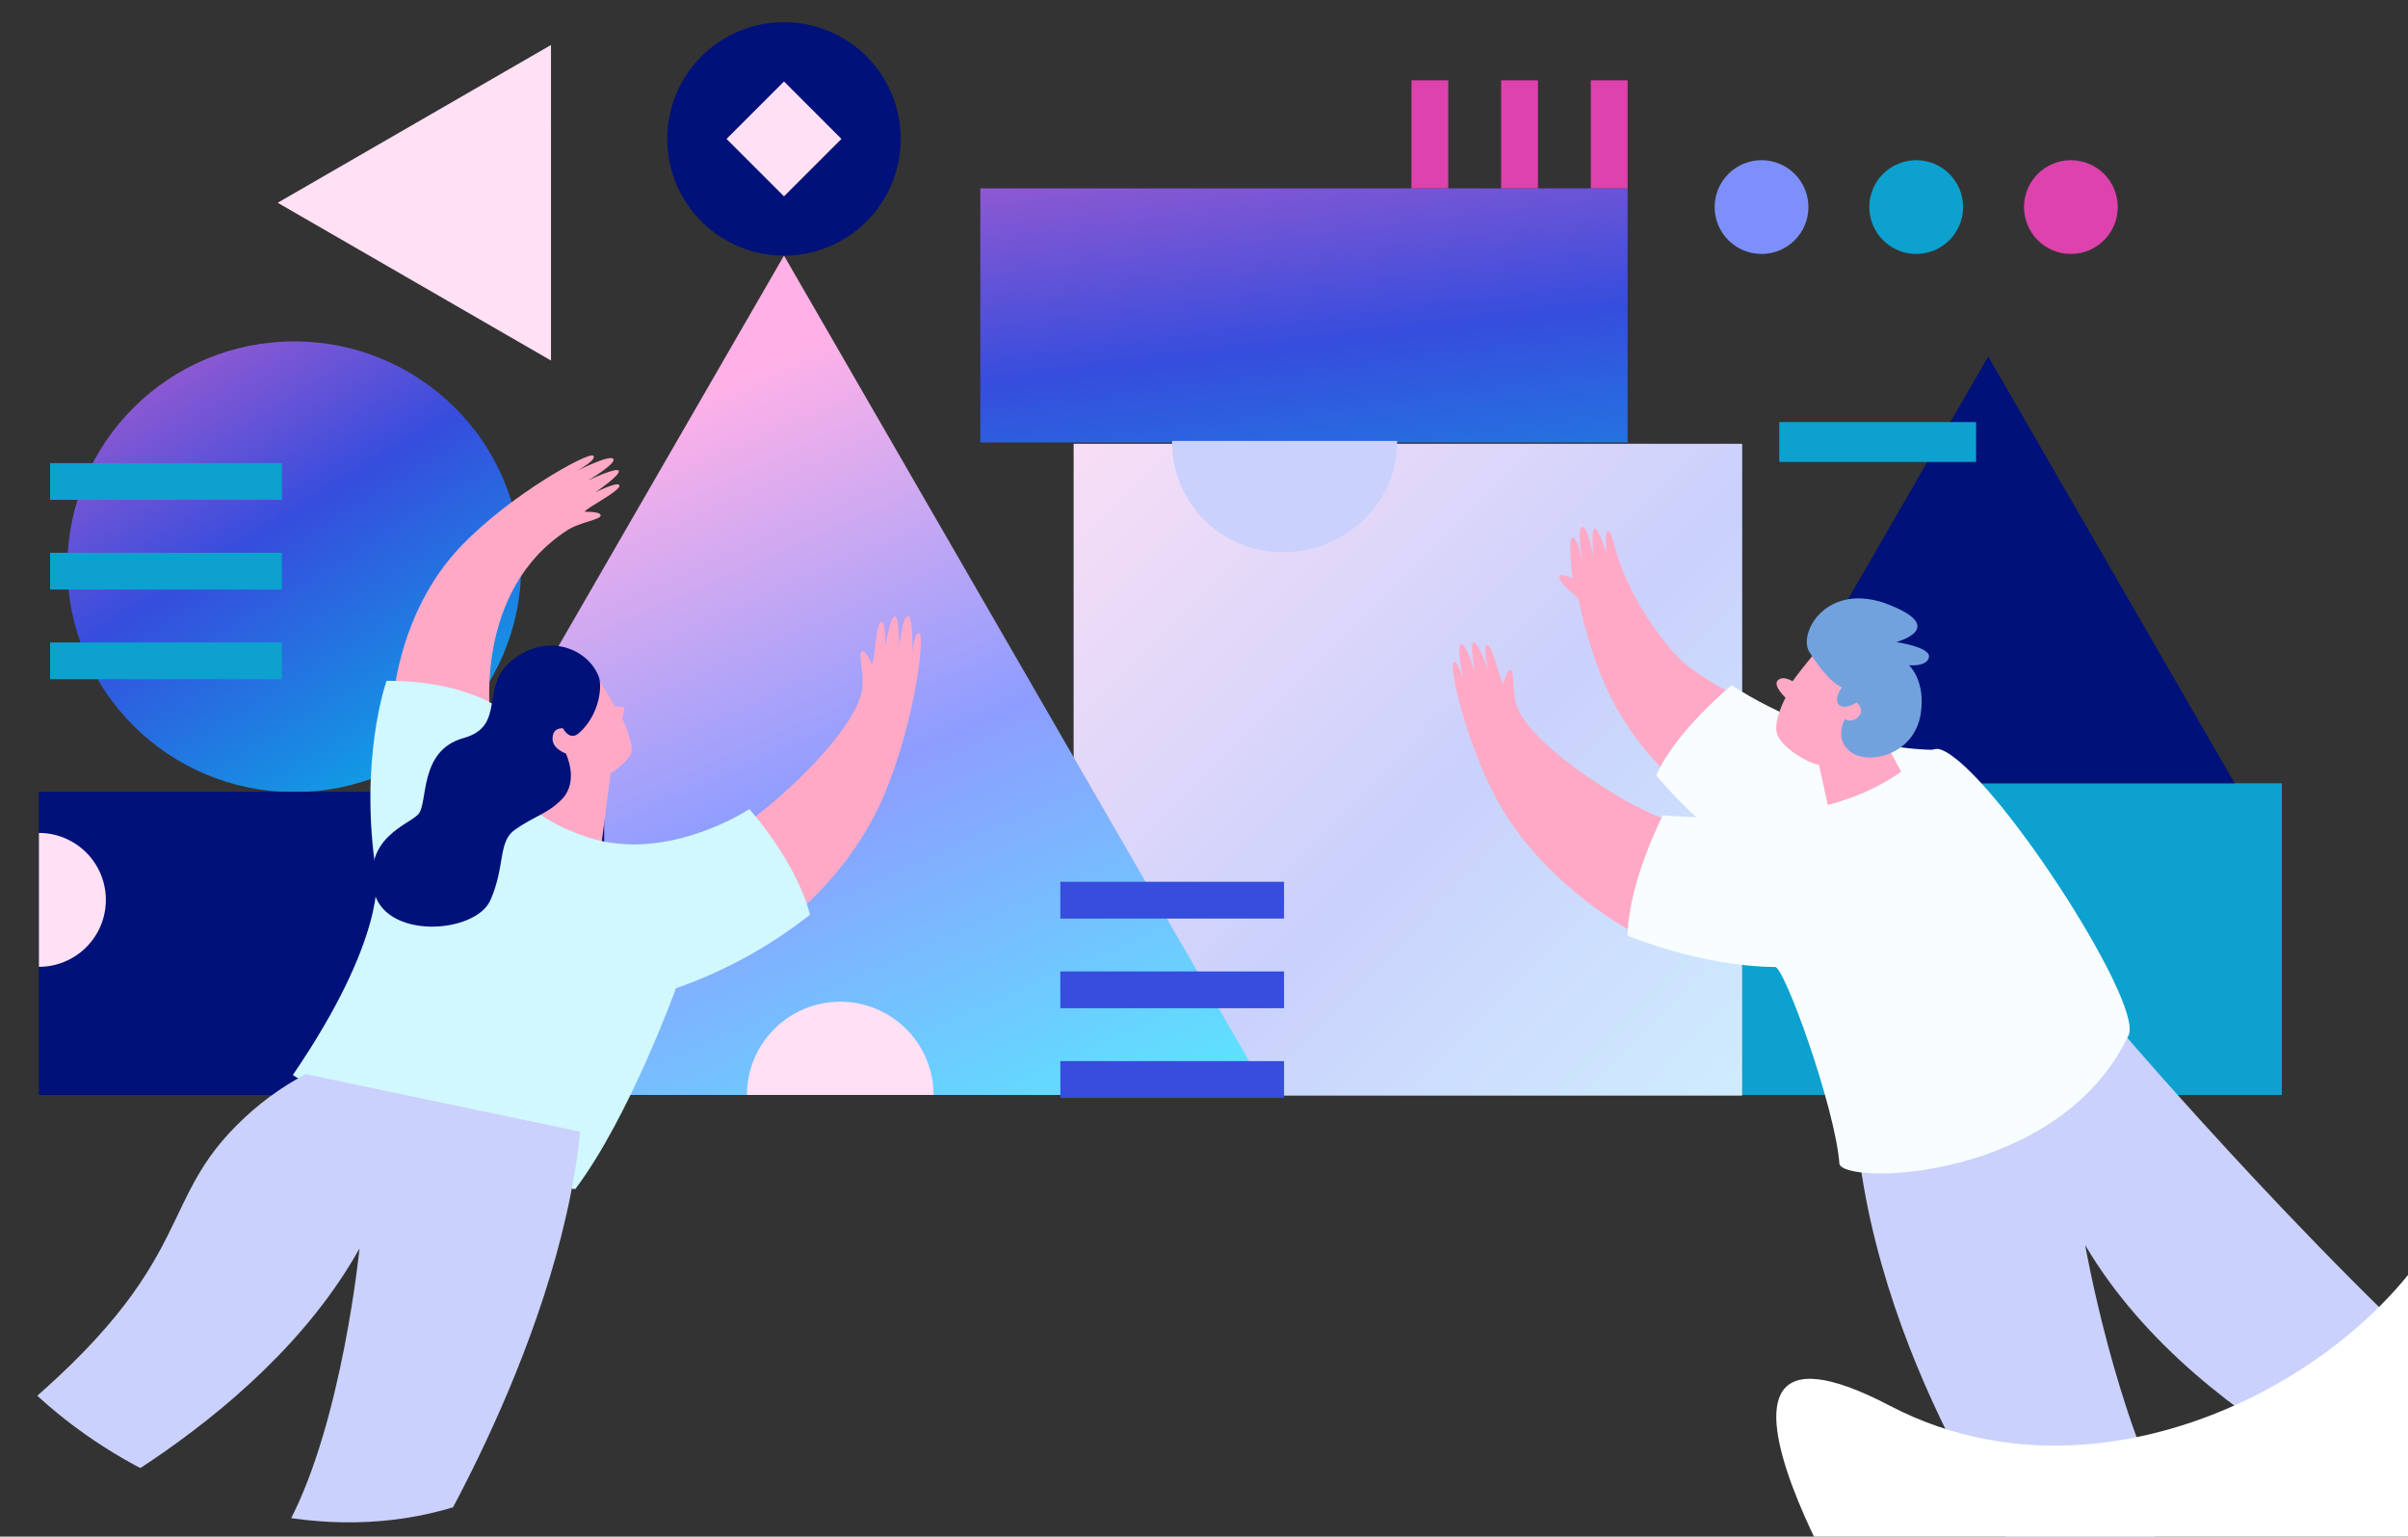 <svg xmlns="http://www.w3.org/2000/svg" xmlns:xlink="http://www.w3.org/1999/xlink" width="868" height="554" viewBox="0 0 868 554">

  <rect x="0" y="0" width="868" height="554" fill="#333333" stroke="none"/>

  <style>
  	@keyframes floating-back {
	    from { -webkit-transform: translate(0,  0px); transform: translate(0,  0px); }
	    65%  { -webkit-transform: translate(0, -15px); transform: translate(0, -15px); }
	    to   { -webkit-transform: translate(0, 0px); transform: translate(0, 0px); }    
	} 

  @keyframes floating-left {
	    from { -webkit-transform: translate(0,  0px); transform: translate(0,  0px); }
	    65%  { -webkit-transform: translate(-15px, 0); transform: translate(-15px, 0); }
	    to   { -webkit-transform: translate(0, 0px); transform: translate(0, 0px); }    
	}

  @keyframes floating-left {
	    from { -webkit-transform: translate(0,  0px); transform: translate(0,  0px); }
	    65%  { -webkit-transform: translate(-15px, 0); transform: translate(-15px, 0); }
	    to   { -webkit-transform: translate(0, 0px); transform: translate(0, 0px); }    
	} 

  @keyframes floating-right {
	    from { -webkit-transform: translate(0,  0px); transform: translate(0,  0px); }
	    65%  { -webkit-transform: translate(15px, 0); transform: translate(15px, 0); }
	    to   { -webkit-transform: translate(0, 0px); transform: translate(0, 0px); }    
	} 

	#woman, #c-bar-4 {
		animation-duration: 3s; 
		animation-name: floating-back; 
		animation-iteration-count: infinite; 
		animation-timing-function: ease-in-out;
	}

	#male {
		animation-delay: 1s; 
		animation-duration: 3s; 
		animation-name: floating-back; 
		animation-iteration-count: infinite; 
		animation-timing-function: ease-in-out;
	}

	#c-bar-4 , #c-bar-5 , #c-bar-6 {
		animation-duration: 2s; 
		animation-name: floating-back; 
		animation-iteration-count: infinite; 
		animation-timing-function: ease-in-out;
	}

	#c-bar-5 {
		animation-delay: .3s;
	}

	#c-bar-6 {
		animation-delay: .6s;
	}

	#c-bar-1 , #c-bar-2 , #c-bar-3, #c-bar-10,  #c-bar-7, #c-bar-8, #c-bar-9 {
		animation-duration: 2s; 
		animation-name: floating-left; 
		animation-iteration-count: infinite; 
		animation-timing-function: ease-in-out;
	}

	#c-bar-2, #c-bar-8 {
		animation-delay: .3s;
	}

	#c-bar-3, #c-bar-9 {
		animation-delay: .6s;
	}

	#c-ball-1, #c-ball-2, #c-ball-3 {
		animation-duration: 2s; 
		animation-name: floating-left; 
		animation-iteration-count: infinite; 
		animation-timing-function: ease-in-out;
	} 

	#c-ball-2 {
		animation-name: floating-back;
	} 

	#c-ball-3  { 
		animation-name: floating-right;
	}

  </style>  

  <defs>
	<linearGradient id="linear-gradient" x1="0.5" x2="0.5" y2="1" gradientUnits="objectBoundingBox">
	  <stop offset="0" stop-color="#ef66c5"/>
	  <stop offset="0.498" stop-color="#364ddd"/>
	  <stop offset="1" stop-color="#00bfe8"/>
	</linearGradient>
	<linearGradient id="linear-gradient-2" x1="0.5" x2="0.5" y2="1" gradientUnits="objectBoundingBox">
	  <stop offset="0" stop-color="#fff7fc"/>
	  <stop offset="0.498" stop-color="#edf0ff"/>
	  <stop offset="1" stop-color="#f8feff"/>
	</linearGradient>
	<linearGradient id="linear-gradient-4" x1="0.5" x2="0.5" y2="1" gradientUnits="objectBoundingBox">
	  <stop offset="0" stop-color="#ffe0f5"/>
	  <stop offset="0.498" stop-color="#cad1fc"/>
	  <stop offset="1" stop-color="#d1f7ff"/>
	</linearGradient>
	<clipPath id="clip-path">
	  <rect id="Rectangle_6010" data-name="Rectangle 6010" width="868" height="554" transform="translate(874 466)" fill="#fff" stroke="#707070" stroke-width="1"/>
	</clipPath>
	<linearGradient id="linear-gradient-5" x1="0.117" y1="-0.397" x2="1.032" y2="1.08" xlink:href="#linear-gradient"/>
	<clipPath id="clip-path-2">
	  <rect id="Rectangle_5795" data-name="Rectangle 5795" width="233.33" height="91.615" transform="translate(0)" fill="url(#linear-gradient)"/>
	</clipPath>
	<linearGradient id="linear-gradient-6" x1="1.293" y1="-0.043" x2="-0.499" y2="0.989" xlink:href="#linear-gradient"/>
	<clipPath id="clip-path-3">
	  <rect id="Rectangle_5797" data-name="Rectangle 5797" width="194.683" height="112.375" transform="translate(0)" fill="none"/>
	</clipPath>
	<linearGradient id="linear-gradient-7" x1="-0.073" y1="-0.083" x2="1.213" y2="1.145" xlink:href="#linear-gradient-4"/>
	<clipPath id="clip-path-4">
	  <path id="Path_28579" data-name="Path 28579" d="M189.069,431.437,101.711,582.745H451.142L363.785,431.437,276.426,280.128Z" transform="translate(-101.711 -280.128)" fill="none"/>
	</clipPath>
	<linearGradient id="linear-gradient-8" x1="0.662" y1="0.31" x2="0.188" y2="0.839" gradientUnits="objectBoundingBox">
	  <stop offset="0" stop-color="#ffb1e7"/>
	  <stop offset="0.498" stop-color="#8d9dff"/>
	  <stop offset="1" stop-color="#5de2ff"/>
	</linearGradient>
	<clipPath id="clip-path-5">
	  <rect id="Rectangle_5802" data-name="Rectangle 5802" width="13.26" height="38.96" transform="translate(0)" fill="#dd42ad"/>
	</clipPath>
	<clipPath id="clip-path-6">
	  <rect id="Rectangle_5804" data-name="Rectangle 5804" width="13.26" height="38.96" fill="#dd42ad"/>
	</clipPath>
	<clipPath id="clip-path-7">
	  <rect id="Rectangle_5806" data-name="Rectangle 5806" width="13.258" height="38.96" transform="translate(0)" fill="#dd42ad"/>
	</clipPath>
	<clipPath id="clip-path-8">
	  <path id="Path_28586" data-name="Path 28586" d="M533.377,267.922a16.905,16.905,0,1,0,16.906-16.906,16.906,16.906,0,0,0-16.906,16.906" transform="translate(-533.377 -251.016)" fill="none"/>
	</clipPath>
	<clipPath id="clip-path-9">
	  <path id="Path_28587" data-name="Path 28587" d="M580.551,267.922a16.906,16.906,0,1,0,16.906-16.906,16.906,16.906,0,0,0-16.906,16.906" transform="translate(-580.551 -251.016)" fill="none"/>
	</clipPath>
	<clipPath id="clip-path-10">
	  <path id="Path_28588" data-name="Path 28588" d="M627.725,267.922a16.905,16.905,0,1,0,16.906-16.906,16.906,16.906,0,0,0-16.906,16.906" transform="translate(-627.725 -251.016)" fill="none"/>
	</clipPath>
	<clipPath id="clip-path-11">
	  <path id="Path_28602" data-name="Path 28602" d="M577.38,561.054c11.055,87.028,67.909,159.685,67.909,159.685l46.233-26.2c-21.822-39.056-32.58-100.779-32.58-100.779,42.14,71.405,138.472,103.3,138.472,103.3L818.281,664.7c-65.787-53.924-145.756-147.531-145.756-147.531Z" transform="translate(-577.38 -517.172)" fill="#cad1fc"/>
	</clipPath>
	<clipPath id="clip-path-12">
	  <path id="Path_28604" data-name="Path 28604" d="M515.551,443.709s16.489,19.793,30.293,26.809c0,0,59.727,1.852,69.308-36.071,0,0-35.692.4-72.4-23.26,0,0-20.137,16.464-27.2,32.522" transform="translate(-515.551 -411.187)" fill="url(#linear-gradient-2)"/>
	</clipPath>
	<linearGradient id="linear-gradient-9" x1="-5.151" y1="3.468" x2="-5.141" y2="3.468" xlink:href="#linear-gradient-2"/>
	<clipPath id="clip-path-13">
	  <path id="Path_28606" data-name="Path 28606" d="M562.464,404.1c7.532,11.834,11.741,12.6,11.741,12.6s-3.047,3.763-1.288,6.142,6.61-.624,6.61-.624,2.77,2.334.833,4.806a4.007,4.007,0,0,1-5.192,1.228s-4.128,7.367,2.361,11.971,22.8.836,25.048-14.079c1.8-11.895-4.255-17.355-4.255-17.355s6.548.656,7.2-2.946-11.787-5.4-11.787-5.4,18.991-5.076-2.947-13.589a29.5,29.5,0,0,0-10.665-2.169c-14.647,0-21.29,13.722-17.662,19.422" transform="translate(-561.49 -384.676)" fill="none"/>
	</clipPath>
	<linearGradient id="linear-gradient-10" x1="-9.766" y1="5.115" x2="-9.749" y2="5.115" gradientUnits="objectBoundingBox">
	  <stop offset="0" stop-color="#212b38"/>
	  <stop offset="0.053" stop-color="#293648"/>
	  <stop offset="0.213" stop-color="#3f5775"/>
	  <stop offset="0.374" stop-color="#51729a"/>
	  <stop offset="0.534" stop-color="#5f87b7"/>
	  <stop offset="0.692" stop-color="#6996cc"/>
	  <stop offset="0.848" stop-color="#6f9fd8"/>
	  <stop offset="1" stop-color="#72a2dd"/>
	</linearGradient>
	<clipPath id="clip-path-14">
	  <path id="Path_28608" data-name="Path 28608" d="M598.848,442.974C585.6,450.38,562.8,457.787,519.53,454.565c0,0-12.365,23.988-12.7,43.358,0,0,26.505,11.1,53.147,11.306,3.152-.552,21.643,50.425,23.216,70.972,1.656,7.807,79.483,6.328,104.341-46.611,4.719-12.684-49.534-96.072-67.782-102.732a4,4,0,0,0-1.385-.248c-4.068,0-8.459,6.182-19.514,12.365" transform="translate(-506.826 -430.609)" fill="url(#linear-gradient-2)"/>
	</clipPath>
	<linearGradient id="linear-gradient-11" x1="-2.4" y1="1.498" x2="-2.395" y2="1.498" xlink:href="#linear-gradient-2"/>
	<clipPath id="clip-path-15">
	  <rect id="Rectangle_5835" data-name="Rectangle 5835" width="70.949" height="14.375" transform="translate(0)" fill="#0ca1ce"/>
	</clipPath>
	<clipPath id="clip-path-16">
	  <path id="Path_28600" data-name="Path 28600" d="M133.527,409.827s-10.143,28.339-3.665,69.87c0,0,3.982,22.274-30.129,72.269,34.17,21.644,99.14,42.08,101.88,41.045,19.607-26.152,36.231-72.329,36.231-72.329a166.605,166.605,0,0,0,48.32-26.514c-5.076-19.556-21.878-38.082-21.878-38.082s-29.344,19.537-58.11,10.2c-43.132-14-32.711-47.026-32.711-47.026s-12.727-9.432-39.547-9.433h-.391" transform="translate(-99.733 -409.826)" fill="url(#linear-gradient-4)"/>
	</clipPath>
	<linearGradient id="linear-gradient-12" x1="-0.311" y1="1.415" x2="-0.307" y2="1.415" xlink:href="#linear-gradient-4"/>
	<clipPath id="clip-path-17">
	  <path id="Path_28612" data-name="Path 28612" d="M-6821.454-20636.842c4.159,64.574,118.318,143.842,208.725,96.566s112.8-150.6,109.2-149.7-191.254-124.07-191.254-124.07,22.113-129.4,25.17-133.352S-6821.454-20636.842-6821.454-20636.842Z" transform="translate(6821.454 20947.436)" fill="#fff"/>
	</clipPath>
	<clipPath id="clip-path-18">
	  <path id="Path_28599" data-name="Path 28599" d="M122.51,533.059a102.768,102.768,0,0,0-24.992,18.56C66.437,582.709,85.352,605.19,0,669.933l19.84,29.122S105,662.19,141.919,595.877c0,0-6.172,62.19-25.24,98.431l42.911,22.911s53.763-83.522,61.873-163.412L122.51,533.059h0" transform="translate(0 -528.136)" fill="#cad1fc"/>
	</clipPath>
  </defs>
  <g id="careers__media" transform="translate(-874 -466)" clip-path="url(#clip-path)">
	<g id="Group_3445" data-name="Group 3445">
	  <g id="Group_3312" data-name="Group 3312" transform="translate(888.022 474)">
		<path id="big-ball" d="M81.779,0c45.166,0,81.779,36.375,81.779,81.245S126.945,162.49,81.779,162.49,0,126.115,0,81.245,36.614,0,81.779,0Z" transform="translate(10.26 115.087)" fill="url(#linear-gradient-5)"/>
		<path id="Path_28578" data-name="Path 28578" d="M213.937,251a42.077,42.077,0,1,1,42.078,42.078A42.078,42.078,0,0,1,213.937,251" transform="translate(12.566 -208.924)" fill="#001179"/>
		<g id="Group_3259" data-name="Group 3259" transform="translate(339.342 59.922)" clip-path="url(#clip-path-2)">
		  <rect id="Rectangle_5794" data-name="Rectangle 5794" width="131.063" height="245.768" transform="translate(-15.797 88.805) rotate(-79.913)" fill="url(#linear-gradient-6)"/>
		</g>
		<g id="Group_3261" data-name="Group 3261" transform="translate(613.83 274.397)" clip-path="url(#clip-path-3)">
		  <rect id="Rectangle_5796" data-name="Rectangle 5796" width="163.394" height="218.701" transform="translate(-30.817 103.17) rotate(-73.369)" fill="#0ca1ce"/>
		</g>
		<path id="Path_28659" data-name="Path 28659" d="M0,0H241V235H0Z" transform="translate(372.978 152)" fill="url(#linear-gradient-7)"/>
		<g id="Group_3265" data-name="Group 3265" transform="translate(93.864 84.155)" clip-path="url(#clip-path-4)">
		  <rect id="Rectangle_5800" data-name="Rectangle 5800" width="413.326" height="438.655" transform="translate(-107.015 258.276) rotate(-67.494)" fill="url(#linear-gradient-8)"/>
		</g>
		<g id="c-bar-4"><g id="bar-4" transform="translate(494.764 20.962)" clip-path="url(#clip-path-5)">
		  <rect id="Rectangle_5801" data-name="Rectangle 5801" width="13.26" height="38.96" transform="translate(0 0)" fill="#dd42ad"/>
		</g></g>
		<g id="c-bar-5">
			<g id="bar-5" transform="translate(527.089 20.962)" clip-path="url(#clip-path-6)">
		  <rect id="Rectangle_5803" data-name="Rectangle 5803" width="13.26" height="38.96" transform="translate(0 0)" fill="#dd42ad"/>
		</g>
		</g>
		<g id="c-bar-6">
			<g id="bar-6" transform="translate(559.415 20.962)" clip-path="url(#clip-path-7)">
		  <rect id="Rectangle_5805" data-name="Rectangle 5805" width="13.258" height="38.96" transform="translate(0 0)" fill="#dd42ad"/>
		</g>
		</g>
		<g id="c-bar-7"><path id="Path_28656" data-name="Path 28656" d="M0,0H80.638V13.258H0Z" transform="translate(368.197 309.909)" fill="#364ddd"/></g>
		<g id="c-bar-8"><path id="Path_28657" data-name="Path 28657" d="M0,0H80.638V13.258H0Z" transform="translate(368.197 342.232)" fill="#364ddd"/></g>
		<g id="c-bar-9"><path id="Path_28658" data-name="Path 28658" d="M0,0H80.638V13.258H0Z" transform="translate(368.197 374.559)" fill="#364ddd"/></g>
		<path id="Path_28580" data-name="Path 28580" d="M367.986,336.75a39.634,39.634,0,0,0,40.076,40.076c22.484,0,41.03-17.592,41.03-40.076Z" transform="translate(40.499 -185.771)" fill="#cad1fc"/>
		<path id="Path_28581" data-name="Path 28581" d="M668.732,540.326a26.985,26.985,0,1,0-53.971,0Z" transform="translate(85.471 -153.554)" fill="#f4e0c6"/>
		<path id="Path_28583" data-name="Path 28583" d="M630.492,310.9l-44.418,76.934-44.418,76.934H719.327l-44.418-76.934Z" transform="translate(72.174 -190.375)" fill="#001179"/>
		<path id="Path_28584" data-name="Path 28584" d="M95.116,272.76,144.377,301.2l49.261,28.441V215.878l-49.261,28.441Z" transform="translate(-9.046 -207.66)" fill="#ffe0f5"/>
		<path id="Path_28655" data-name="Path 28655" d="M0,0H203.765V109.3H0Z" transform="translate(0 277.469)" fill="#001179"/>
		<path id="Path_28585" data-name="Path 28585" d="M238.244,541.348a33.628,33.628,0,1,1,67.256,0" transform="translate(16.987 -154.577)" fill="#ffe0f5"/>
		<g id="c-ball-1"><g id="ball-1" transform="translate(604.045 49.748)" clip-path="url(#clip-path-8)">
		  <rect id="Rectangle_5814" data-name="Rectangle 5814" width="47.67" height="47.67" transform="translate(-16.7 19.536) rotate(-49.475)" fill="#7d8ffa"/>
		</g></g>
		<g id="c-ball-2"><g id="ball-2" transform="translate(659.8 49.748)" clip-path="url(#clip-path-9)">
		  <rect id="Rectangle_5815" data-name="Rectangle 5815" width="47.671" height="47.671" transform="matrix(0.65, -0.76, 0.76, 0.65, -16.7, 19.536)" fill="#0ca1ce"/>
		</g></g>
		<g id="c-ball-3"><g id="ball-3" transform="translate(715.554 49.748)" clip-path="url(#clip-path-10)">
		  <rect id="Rectangle_5816" data-name="Rectangle 5816" width="47.67" height="47.67" transform="matrix(0.65, -0.76, 0.76, 0.65, -16.7, 19.536)" fill="#dd42ad"/>
		</g></g>
		<g id="c-bar-1">
			<path id="bar-1" d="M0,0H83.554V13.258H0Z" transform="translate(4.029 158.963)" fill="#0ca1ce"/>
		</g>
		<g id="c-bar-2">
			<path id="bar-2" d="M0,0H83.554V13.258H0Z" transform="translate(4.029 191.288)" fill="#0ca1ce"/>
		</g>
		<g id="c-bar-3">
			<path id="bar-3" d="M0,0H83.554V13.258H0Z" transform="translate(4.029 223.615)" fill="#0ca1ce"/>
		</g>
		<path id="Path_28653" data-name="Path 28653" d="M0,0H29.287V29.287H0Z" transform="translate(247.871 42.079) rotate(-45)" fill="#ffe0f5"/>
		<path id="Path_28589" data-name="Path 28589" d="M22.292,504.506a24.135,24.135,0,0,0,0-48.27Z" transform="translate(-22.292 -163.94)" fill="#ffe0f5"/>
		<g id="male">
		  <g id="Group_3297" data-name="Group 3297" transform="translate(656.052 364.314)" clip-path="url(#clip-path-11)">
			<rect id="Rectangle_5827" data-name="Rectangle 5827" width="308.801" height="293.774" transform="matrix(0.879, -0.477, 0.477, 0.879, -85.293, 46.24)" fill="#cad1fc"/>
		  </g>
		  <path id="Path_28603" data-name="Path 28603" d="M526.6,407.438c-21.412-25.252-20.5-43.415-23.089-43.106-1.419.169-.362,8.583-.362,8.583s-2.8-9.517-4.391-9.358-.3,10.519-.3,10.519-2.276-11.718-4.222-11.235.086,13.018.086,13.018-1.717-9.7-3.735-9.109c-.964.28-.78,7.564.225,14.645,0,0-4.124-1.851-4.666-.83-1.107,2.08,6.678,8.021,6.678,8.021,2.23,10.886,6.119,24.553,11.783,35.815,14.948,29.713,41.136,43.52,41.136,43.52l17.208-38.812s-25.069-8.359-36.356-21.671" transform="translate(62.058 -180.93)" fill="#ffa9c6"/>
		  <g id="Group_3301" data-name="Group 3301" transform="translate(582.977 239.051)" clip-path="url(#clip-path-12)">
			<rect id="Rectangle_5829" data-name="Rectangle 5829" width="116.63" height="100.496" transform="matrix(0.885, -0.465, 0.465, 0.885, -25.196, 13.242)" fill="url(#linear-gradient-9)"/>
		  </g>
		  <path id="Path_28605" data-name="Path 28605" d="M569.5,397.832s-8.325,9.91-11.448,14.358c0,0-3.45-2.242-5.329-.332s2.782,6.26,2.782,6.26-4.641,8.6-3,13.227,10.7,10.3,15.047,10.953c0,0,3.722,16.354,3.978,19,0,0,16.108,5.146,29.168-10.072l-8.267-15.311s6.96-9.768,4.573-19.059-14.037-19.892-27.5-19.02" transform="translate(74.084 -174.572)" fill="#ffa9c6"/>
		  <g id="hear" transform="translate(637.271 207.721)" clip-path="url(#clip-path-13)">
			<rect id="Rectangle_5831" data-name="Rectangle 5831" width="67.006" height="71.533" transform="matrix(0.969, -0.245, 0.245, 0.969, -16.964, 3.623)" fill="url(#linear-gradient-10)"/>
		  </g>
		  <path id="Path_28607" data-name="Path 28607" d="M518.433,502.554s-29.319-15.239-46.635-43.637c-12.93-21.2-19.761-52.294-18.114-53.6s3.7,6.7,3.7,6.7-2.722-12.539-.825-13.178,5.015,10.411,5.015,10.411-2.127-10.889-.554-11.177,5.131,9.639,5.131,9.639-1.7-8.159-.338-8.584c2-.623,4.829,13.442,5.977,13.876,0,0,1.168-5.418,2.62-4.983,1.379.412.546,7.418,1.968,12.3,4.548,15.61,45.3,40.274,56.051,42.145Z" transform="translate(56.129 -174.521)" fill="#ffa9c6"/>
		  <g id="Group_3309" data-name="Group 3309" transform="translate(572.665 262.006)" clip-path="url(#clip-path-14)">
			<path id="Path_28660" data-name="Path 28660" d="M0,0H238.557V227.693H0Z" transform="translate(-66.871 37.202) rotate(-29.089)" fill="url(#linear-gradient-11)"/>
		  </g>
		</g>
		<g id="c-bar-10"><g id="Group_3311" data-name="Group 3311" transform="translate(627.338 144.17)" clip-path="url(#clip-path-15)">
		  <rect id="Rectangle_5834" data-name="Rectangle 5834" width="69.198" height="46.519" transform="matrix(0.879, -0.478, 0.478, 0.879, -6.033, 3.28)" fill="#0ca1ce"/>
		</g></g>
		<g id="Group_3444" data-name="Group 3444">
		  <path id="Path_28610" data-name="Path 28610" d="M-6615.042-20621.928c-4.159,64.574-118.318,143.842-208.725,96.566s-3.607,92.916,0,93.811,230.828-11.3,230.828-11.3,21.986-99.113,18.929-103.068S-6615.042-20621.928-6615.042-20621.928Z" transform="translate(7491.027 21024.195)" fill="#fff"/>
		</g>
	  </g>
	  <g id="woman">
		<path id="Path_28596" data-name="Path 28596" d="M181.2,448.762l-9.067,14.7s13.5,21.337,25.746,4.761l3.232-24.936s6.1-4.181,7.334-7.189c1.332-3.241-3.138-12.7-3.138-12.7s1-2.957.691-3.788c-.294-.8-3.323-.5-3.323-.5-2.144-4-5.71-9.25-5.71-9.25s-16.4,3.866-21.275,15.534,5.51,23.372,5.51,23.372" transform="translate(892.985 301.623)" fill="#ffa9c6"/>
		<path id="Path_28597" data-name="Path 28597" d="M250.136,502.761s25.859-16.91,39.13-48.954c10.956-26.453,14.342-56.522,12.411-57.554s-2.565,7.558-2.565,7.558.494-13.369-1.571-13.679-3.237,11.607-3.237,11.607.186-11.567-1.481-11.574-3.5,10.836-3.5,10.836.252-8.687-1.227-8.874c-2.165-.273-2.491,14.684-3.591,15.341,0,0-2.192-5.348-3.6-4.635-1.339.677.8,7.714.236,12.983-1.8,16.86-39.113,49.652-49.8,53.544Z" transform="translate(903.752 298.033)" fill="#ffa9c6"/>
		<path id="Path_28598" data-name="Path 28598" d="M130.056,432.714s1-34.335,25.116-59.263c18.006-18.612,45.551-33.63,47.3-32.307s-5.795,5.489-5.795,5.489,11.939-6.037,13.085-4.29-9.193,7.792-9.193,7.792,10.431-5,11.135-3.491-8.381,7.708-8.381,7.708,7.786-3.861,8.573-2.6c1.152,1.853-12.3,8.4-12.436,9.674,0,0,5.775-.243,5.717,1.337-.054,1.5-7.434,2.348-11.893,5.212-34.11,21.909-27.825,67.627-27.825,67.627Z" transform="translate(885.331 289.111)" fill="#ffa9c6"/>
		<g id="Group_3293" data-name="Group 3293" transform="translate(979.549 711.443)" clip-path="url(#clip-path-16)">
		  <rect id="Rectangle_5825" data-name="Rectangle 5825" width="260.243" height="260.596" transform="matrix(0.623, -0.782, 0.782, 0.623, -89.77, 112.741)" fill="url(#linear-gradient-12)"/>
		</g>
		<path id="hear-2" data-name="hear" d="M192.395,454.393c6.224-6.518,1.349-16.408,1.349-16.408s-4.582-1.532-4.775-5.018c-.252-4.564,3.748-4.047,3.748-4.047s2.316,4.737,5.8,1.67c7.275-6.4,8.467-16.745,7.072-20.358-3.8-9.847-18.235-16.2-31.273-5.81-11.8,9.406-1.832,23.669-17.429,27.994-16.377,4.542-12.642,23.608-16.364,27.522s-19.375,8.293-16.141,26.854,36.784,16.38,42.189,4.053,2.663-21.032,8.786-25.35c7.152-5.043,11.971-5.8,17.036-11.1" transform="translate(884.22 299.666)" fill="#001179"/>
		<g id="Group_61" data-name="Group 61" transform="translate(850.467 593.346)" clip-path="url(#clip-path-17)">
		  <g id="Group_3291" data-name="Group 3291" transform="translate(11.208 254.995)" clip-path="url(#clip-path-18)">
			<rect id="Rectangle_5824" data-name="Rectangle 5824" width="294.376" height="298.19" transform="matrix(0.606, -0.796, 0.796, 0.606, -97.057, 115.187)" fill="#cad1fc"/>
		  </g>
		</g>
	  </g>
	</g>
  </g>
</svg>
